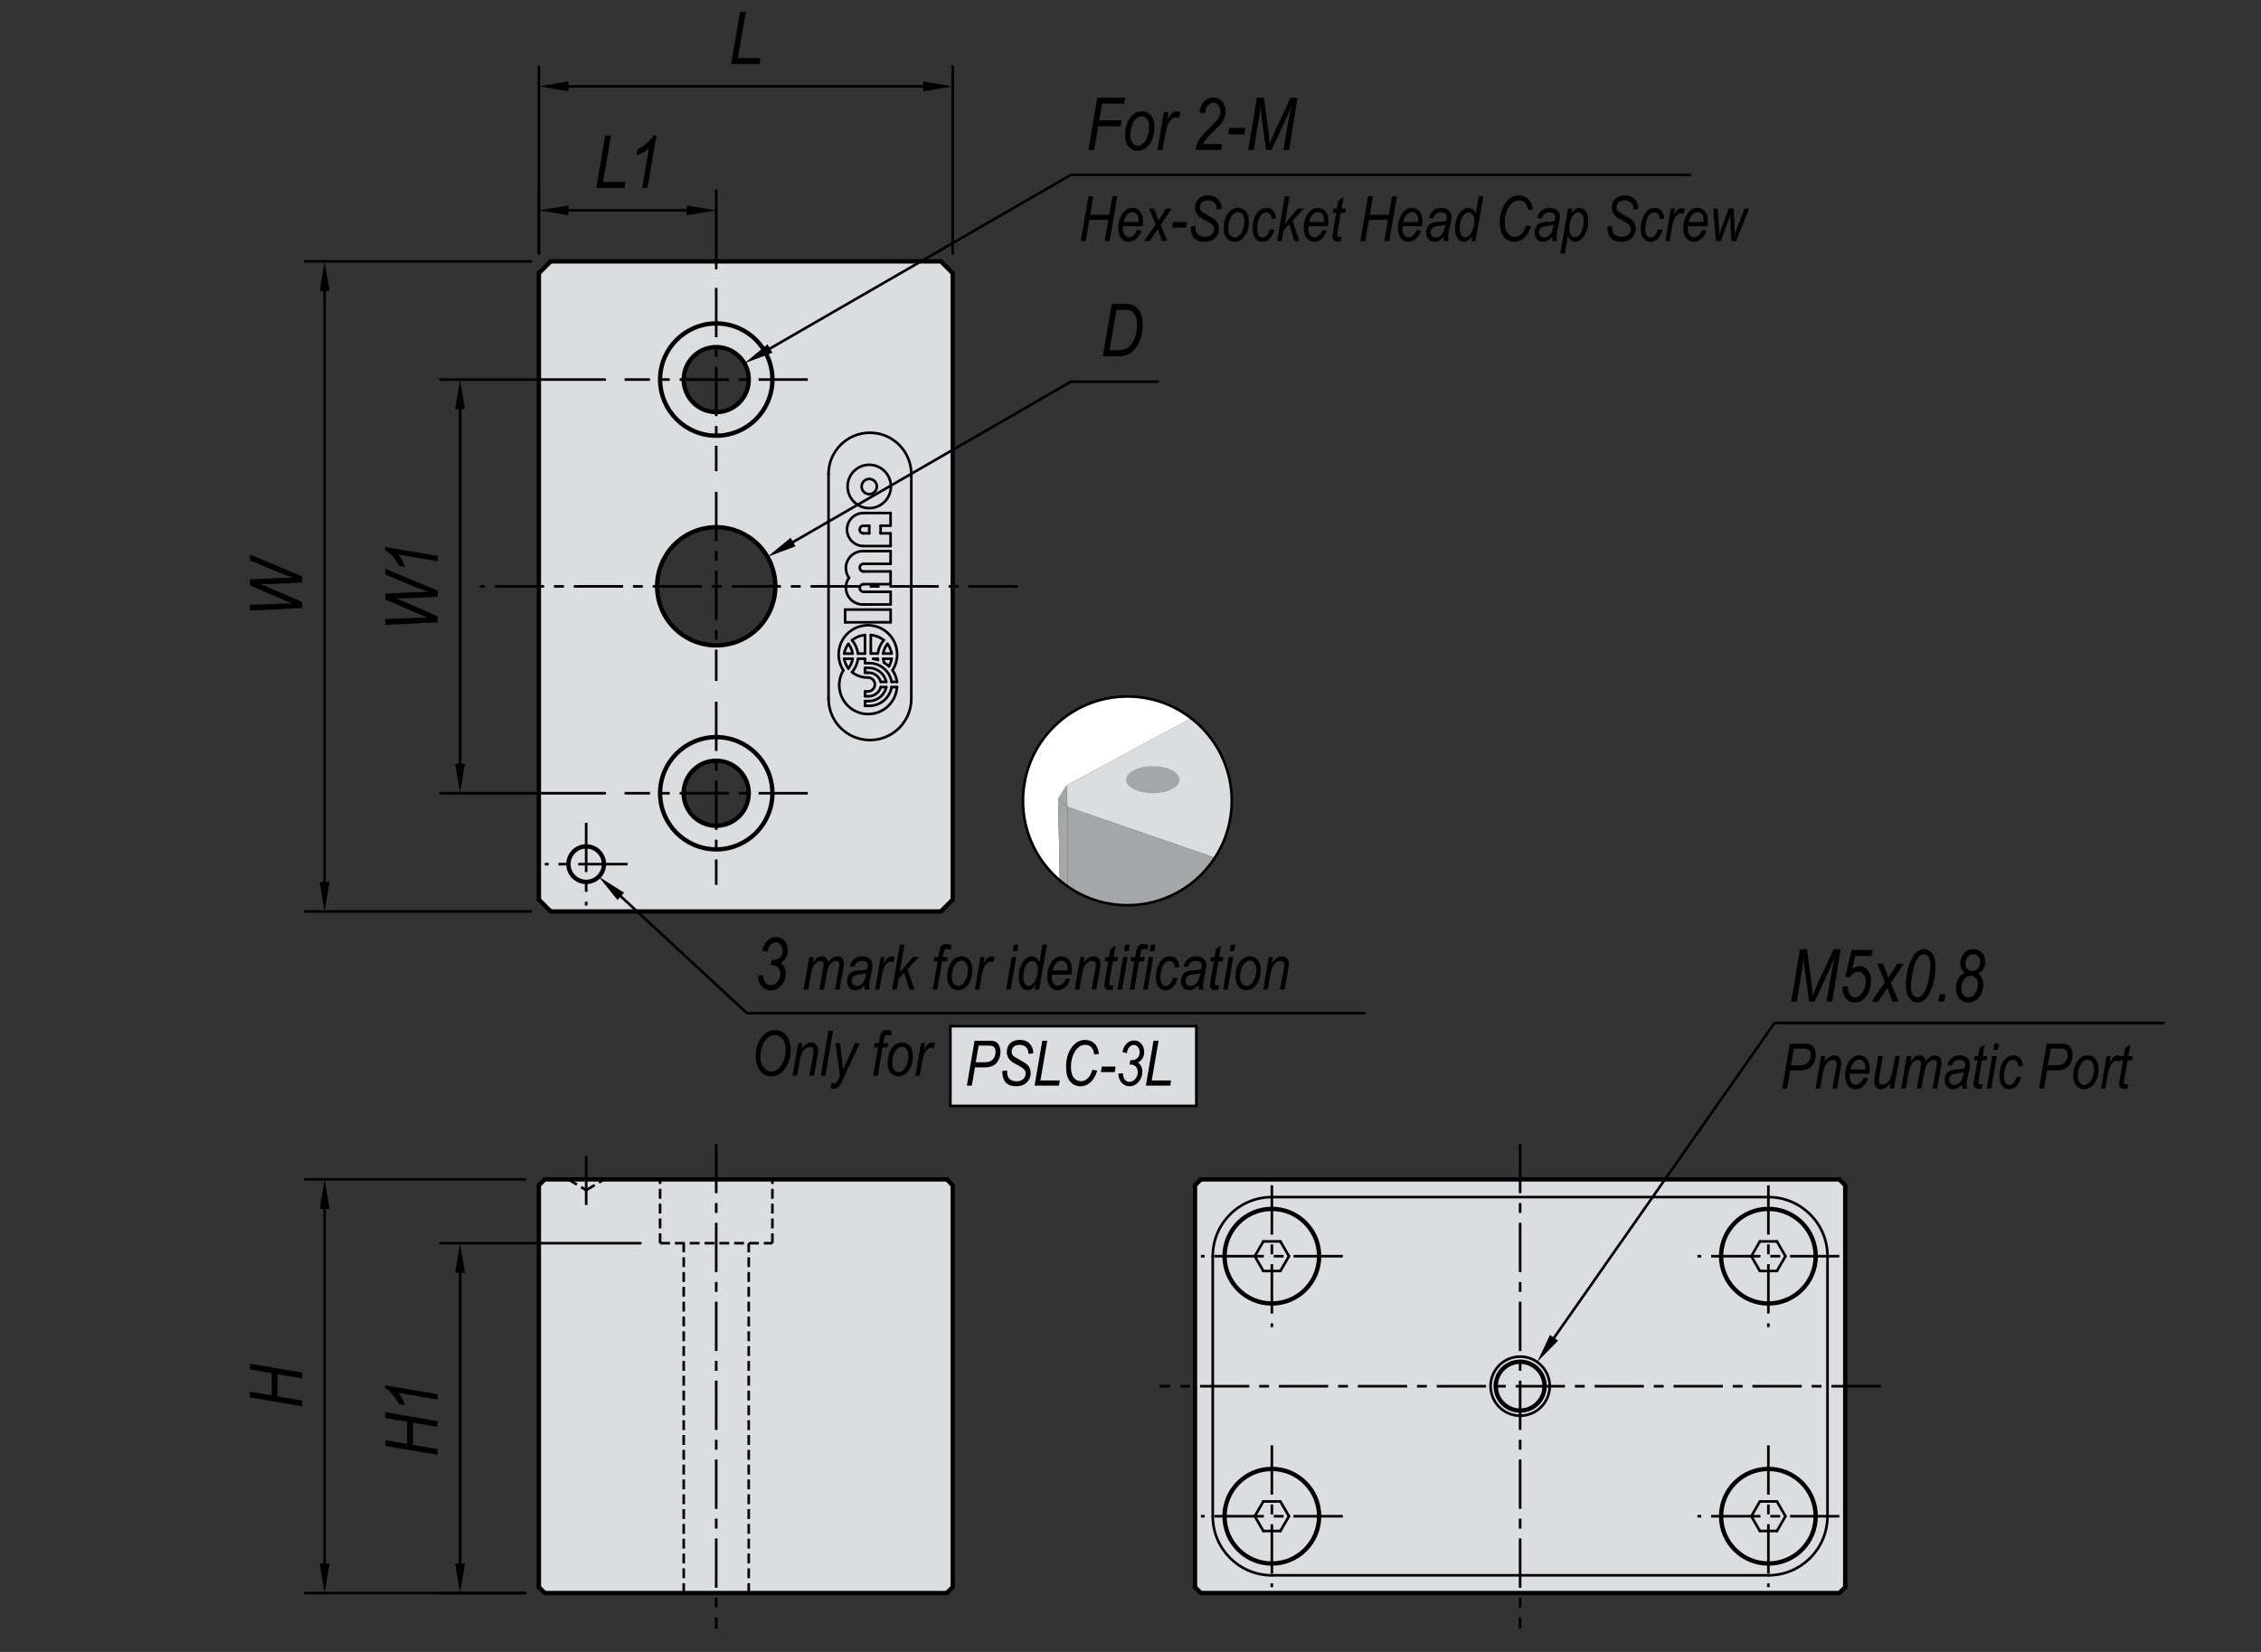 <?xml version="1.0" encoding="UTF-8"?><svg id="Layer_2" xmlns="http://www.w3.org/2000/svg" width="650" height="475" viewBox="0 0 650 475"><rect x="0" y="0" width="650" height="475" fill="#333333" stroke="none"/><defs><style>.cls-1{fill:#000;}.cls-1,.cls-2,.cls-3,.cls-4,.cls-5,.cls-6{stroke-width:0px;}.cls-7,.cls-8,.cls-2,.cls-9,.cls-10,.cls-11{fill:none;}.cls-7,.cls-8,.cls-9,.cls-10{stroke-width:.75px;}.cls-7,.cls-8,.cls-9,.cls-10,.cls-11{stroke:#000;}.cls-8,.cls-11{stroke-linecap:round;stroke-linejoin:round;}.cls-3{fill:#a5a6a7;}.cls-9{stroke-dasharray:0 0 0 0 14.17 2.84 2.84 2.84;}.cls-9,.cls-10{stroke-miterlimit:10;}.cls-4{fill-rule:evenodd;}.cls-4,.cls-6{fill:#dcddde;}.cls-5{fill:#fff;}.cls-10{stroke-dasharray:0 0 2.84 1.42;}.cls-11{stroke-width:1.25px;}</style></defs><g id="PSLC-L"><path class="cls-4" d="M273.88,78.55l-3.4-3.4h-112.15l-3.4,3.4v180.13l3.4,3.4h112.15l3.4-3.4V78.55ZM215.25,228.09s-.53-9.35-9.35-9.35-9.35,9.35-9.35,9.35c0,0,0,9.35,9.35,9.35s9.35-9.35,9.35-9.35M188.91,168.61s0-16.35,16.99-16.99c4.13.64,16.99,3.02,16.99,16.99,0,16.64-16.99,16.99-16.99,16.99-16.99,0-16.99-16.99-16.99-16.99M196.56,109.14c0-8.92,9.35-9.35,9.35-9.35,0,0,9.35.85,9.35,9.35s-9.35,9.35-9.35,9.35c0,0-9.35-.42-9.35-9.35"/><polygon class="cls-4" points="273.88 340.82 272.18 339.12 156.62 339.12 154.92 340.82 154.92 456.37 156.62 458.07 272.18 458.07 273.88 456.37 273.88 340.82"/><polygon class="cls-4" points="530.47 340.82 528.77 339.12 345.25 339.12 343.55 340.82 343.55 456.37 345.25 458.07 528.77 458.07 530.47 456.37 530.47 340.82"/><line class="cls-8" x1="154.92" y1="72.88" x2="154.92" y2="19.17"/><line class="cls-8" x1="273.88" y1="72.88" x2="273.88" y2="19.17"/><line class="cls-8" x1="163.42" y1="24.83" x2="265.38" y2="24.83"/><line class="cls-8" x1="152.66" y1="75.15" x2="87.66" y2="75.15"/><line class="cls-8" x1="152.66" y1="262.08" x2="87.66" y2="262.08"/><line class="cls-8" x1="93.32" y1="83.65" x2="93.32" y2="253.58"/><line class="cls-8" x1="173.9" y1="109.14" x2="126.6" y2="109.14"/><line class="cls-8" x1="173.9" y1="228.09" x2="126.6" y2="228.09"/><line class="cls-8" x1="132.27" y1="117.63" x2="132.27" y2="219.59"/><line class="cls-8" x1="150.96" y1="458.07" x2="87.66" y2="458.07"/><line class="cls-8" x1="150.96" y1="339.12" x2="87.66" y2="339.12"/><line class="cls-8" x1="93.32" y1="449.58" x2="93.32" y2="347.62"/><line class="cls-8" x1="184.1" y1="357.47" x2="126.6" y2="357.47"/><line class="cls-8" x1="150.96" y1="458.07" x2="126.6" y2="458.07"/><line class="cls-8" x1="132.27" y1="365.97" x2="132.27" y2="449.58"/><line class="cls-8" x1="154.92" y1="72.88" x2="154.92" y2="54.83"/><line class="cls-8" x1="205.9" y1="77.13" x2="205.9" y2="54.83"/><line class="cls-8" x1="163.42" y1="60.49" x2="197.41" y2="60.49"/><line class="cls-8" x1="510.15" y1="294.15" x2="513.47" y2="294.15"/><line class="cls-8" x1="446.76" y1="384.68" x2="510.15" y2="294.15"/><line class="cls-8" x1="513.47" y1="294.15" x2="622" y2="294.15"/><polyline class="cls-8" points="227.98 155.87 307.84 109.76 307.98 109.76 332.88 109.76"/><polyline class="cls-8" points="221.36 100.22 307.84 50.29 307.96 50.29 485.86 50.29"/><line class="cls-8" x1="214.73" y1="291.32" x2="226.06" y2="291.32"/><line class="cls-8" x1="178.47" y1="257.73" x2="214.73" y2="291.32"/><line class="cls-8" x1="226.06" y1="291.32" x2="392.32" y2="291.32"/><path class="cls-8" d="M256.33,187.92c-.17-1.02-.58-1.98-1.21-2.79"/><path class="cls-8" d="M255.11,185.13c-.63.82-1.04,1.78-1.21,2.79"/><line class="cls-8" x1="253.91" y1="187.92" x2="256.32" y2="187.92"/><line class="cls-8" x1="246.66" y1="187.93" x2="248.67" y2="187.93"/><line class="cls-8" x1="248.67" y1="187.93" x2="248.66" y2="182.59"/><path class="cls-8" d="M252.4,189.76c-.44-.15-.9-.26-1.36-.33"/><path class="cls-8" d="M252.36,189.43c.01.11.03.22.05.33"/><line class="cls-8" x1="252.36" y1="189.43" x2="251.04" y2="189.43"/><path class="cls-8" d="M242.69,189.43c.17,1.02.58,1.98,1.21,2.79"/><path class="cls-8" d="M243.9,192.23c.63-.82,1.04-1.78,1.21-2.79"/><line class="cls-8" x1="245.11" y1="189.43" x2="242.69" y2="189.43"/><path class="cls-8" d="M249.52,198.82c1.11,0,2-.9,2-2.01,0-1.11-.9-2-2.01-2"/><line class="cls-8" x1="248.68" y1="198.82" x2="249.52" y2="198.82"/><line class="cls-8" x1="248.68" y1="200.2" x2="248.67" y2="198.82"/><line class="cls-8" x1="249.52" y1="200.2" x2="248.68" y2="200.2"/><path class="cls-8" d="M249.52,200.2c1.69.09,3.22-1,3.69-2.63"/><line class="cls-8" x1="254.78" y1="197.57" x2="253.21" y2="197.57"/><path class="cls-8" d="M249.52,201.58c2.5.14,4.73-1.57,5.26-4.01"/><line class="cls-8" x1="248.68" y1="201.58" x2="249.52" y2="201.58"/><line class="cls-8" x1="248.68" y1="202.96" x2="248.68" y2="201.58"/><line class="cls-8" x1="249.52" y1="202.96" x2="248.68" y2="202.96"/><path class="cls-8" d="M249.52,202.96c3.31.18,6.23-2.13,6.81-5.39"/><line class="cls-8" x1="257.88" y1="197.56" x2="256.33" y2="197.57"/><path class="cls-8" d="M242.44,192.75c-2.35,3.94-1.06,9.05,2.88,11.4,3.94,2.36,9.05,1.07,11.4-2.88.67-1.13,1.07-2.4,1.16-3.72"/><path class="cls-8" d="M256.58,192.74c2.51-3.91,1.38-9.11-2.52-11.62-3.91-2.51-9.11-1.38-11.62,2.52-1.79,2.78-1.78,6.34,0,9.11"/><path class="cls-8" d="M257.88,196.06c-.16-1.19-.61-2.33-1.3-3.32"/><line class="cls-8" x1="256.33" y1="196.06" x2="257.88" y2="196.06"/><path class="cls-8" d="M256.33,196.06c-.59-3.26-3.51-5.57-6.82-5.38"/><line class="cls-8" x1="248.67" y1="190.68" x2="249.51" y2="190.68"/><line class="cls-8" x1="248.67" y1="189.43" x2="248.67" y2="190.68"/><line class="cls-8" x1="246.66" y1="189.43" x2="248.67" y2="189.43"/><path class="cls-8" d="M244.96,193.27c.92-1.1,1.51-2.43,1.71-3.84"/><path class="cls-8" d="M244.96,193.27c1.28,1.05,2.9,1.6,4.56,1.54"/><line class="cls-8" x1="242.69" y1="187.93" x2="245.11" y2="187.93"/><path class="cls-8" d="M245.11,187.93c-.17-1.02-.58-1.98-1.21-2.79"/><path class="cls-8" d="M243.9,185.14c-.63.82-1.04,1.78-1.21,2.79"/><path class="cls-8" d="M254.06,184.08c-.92,1.1-1.51,2.43-1.71,3.84"/><line class="cls-8" x1="250.35" y1="182.58" x2="250.35" y2="187.93"/><line class="cls-8" x1="250.35" y1="187.92" x2="252.35" y2="187.92"/><path class="cls-8" d="M255.56,191.59c.39-.67.65-1.4.77-2.16"/><line class="cls-8" x1="256.33" y1="189.42" x2="253.91" y2="189.43"/><path class="cls-8" d="M253.91,189.43c.06.39.15.77.29,1.15"/><path class="cls-8" d="M255.56,191.59c-.42-.38-.87-.73-1.36-1.02"/><path class="cls-8" d="M246.66,187.93c-.2-1.42-.79-2.74-1.71-3.84"/><path class="cls-8" d="M248.66,182.59c-1.36.11-2.66.64-3.71,1.5"/><path class="cls-8" d="M254.06,184.08c-1.06-.86-2.36-1.38-3.72-1.5"/><line class="cls-8" x1="248.26" y1="157.01" x2="256.03" y2="157.01"/><path class="cls-8" d="M248.25,147.51c-2.62,0-4.75,2.13-4.75,4.75,0,2.62,2.13,4.75,4.75,4.75"/><line class="cls-8" x1="256.02" y1="147.51" x2="248.25" y2="147.51"/><line class="cls-8" x1="256.02" y1="151.16" x2="256.02" y2="147.51"/><line class="cls-8" x1="253.16" y1="151.16" x2="256.02" y2="151.16"/><line class="cls-8" x1="253.16" y1="153.36" x2="253.16" y2="151.16"/><line class="cls-8" x1="256.02" y1="153.35" x2="253.16" y2="153.36"/><line class="cls-8" x1="248.26" y1="153.36" x2="249.89" y2="153.36"/><path class="cls-8" d="M248.25,151.17c-.6,0-1.1.49-1.1,1.1s.49,1.1,1.1,1.1"/><line class="cls-8" x1="249.89" y1="151.17" x2="248.25" y2="151.17"/><line class="cls-8" x1="249.89" y1="153.36" x2="249.89" y2="151.17"/><line class="cls-8" x1="256.03" y1="157.01" x2="256.02" y2="153.35"/><line class="cls-8" x1="248.67" y1="193.44" x2="249.51" y2="193.44"/><path class="cls-8" d="M253.2,196.06c-.47-1.63-2-2.72-3.69-2.63"/><line class="cls-8" x1="248.67" y1="192.06" x2="248.67" y2="193.44"/><line class="cls-8" x1="249.51" y1="192.06" x2="248.67" y2="192.06"/><path class="cls-8" d="M254.77,196.06c-.53-2.45-2.76-4.14-5.26-4.01"/><line class="cls-8" x1="253.2" y1="196.06" x2="254.77" y2="196.06"/><line class="cls-8" x1="248.27" y1="173.82" x2="256.04" y2="173.81"/><path class="cls-8" d="M248.26,158.48c-2.68-.12-4.96,1.96-5.08,4.64-.05,1.08.27,2.15.89,3.04"/><line class="cls-8" x1="256.03" y1="164.31" x2="248.26" y2="164.32"/><path class="cls-8" d="M244.08,166.15c-1.55,2.19-1.03,5.23,1.16,6.78.88.63,1.95.94,3.04.89"/><line class="cls-8" x1="256.03" y1="158.47" x2="248.26" y2="158.48"/><line class="cls-8" x1="256.03" y1="162.12" x2="256.03" y2="158.47"/><line class="cls-8" x1="248.26" y1="162.13" x2="256.03" y2="162.12"/><path class="cls-8" d="M248.26,162.13c-.6,0-1.1.49-1.1,1.1s.49,1.1,1.1,1.1"/><line class="cls-8" x1="256.03" y1="167.97" x2="256.03" y2="164.32"/><line class="cls-8" x1="248.27" y1="167.97" x2="256.03" y2="167.97"/><path class="cls-8" d="M248.27,167.97c-.6,0-1.1.49-1.1,1.1s.49,1.1,1.1,1.1"/><line class="cls-8" x1="256.04" y1="170.16" x2="248.27" y2="170.17"/><line class="cls-8" x1="256.04" y1="173.81" x2="256.04" y2="170.16"/><path class="cls-8" d="M252.08,139.9c0-1.21-.98-2.19-2.19-2.19s-2.19.98-2.19,2.19.98,2.19,2.19,2.19,2.19-.98,2.19-2.19Z"/><circle class="cls-8" cx="249.89" cy="139.9" r="6.23" transform="translate(-29.82 78.42) rotate(-16.85)"/><line class="cls-8" x1="256.04" y1="175.28" x2="242.96" y2="175.29"/><line class="cls-8" x1="256.04" y1="178.93" x2="256.04" y2="175.28"/><line class="cls-8" x1="242.96" y1="175.29" x2="242.96" y2="178.94"/><line class="cls-8" x1="242.96" y1="178.94" x2="256.04" y2="178.93"/><line class="cls-8" x1="238.19" y1="200.9" x2="238.19" y2="136.33"/><path class="cls-8" d="M261.98,136.33c0-6.57-5.33-11.9-11.9-11.9s-11.9,5.33-11.9,11.9"/><path class="cls-8" d="M238.19,200.9c0,6.57,5.33,11.9,11.9,11.9s11.9-5.33,11.9-11.9"/><line class="cls-8" x1="261.98" y1="136.33" x2="261.98" y2="200.9"/><line class="cls-8" x1="510.84" y1="356.96" x2="505.93" y2="356.96"/><line class="cls-8" x1="505.93" y1="356.96" x2="503.48" y2="361.21"/><line class="cls-8" x1="510.84" y1="365.46" x2="513.29" y2="361.21"/><line class="cls-8" x1="503.48" y1="361.21" x2="505.93" y2="365.46"/><line class="cls-8" x1="505.93" y1="365.46" x2="510.84" y2="365.46"/><line class="cls-8" x1="513.29" y1="361.21" x2="510.84" y2="356.96"/><line class="cls-8" x1="368.09" y1="431.73" x2="363.19" y2="431.73"/><line class="cls-8" x1="363.19" y1="431.73" x2="360.73" y2="435.98"/><line class="cls-8" x1="368.09" y1="440.23" x2="370.55" y2="435.98"/><line class="cls-8" x1="363.19" y1="440.23" x2="368.09" y2="440.23"/><line class="cls-8" x1="360.73" y1="435.98" x2="363.19" y2="440.23"/><line class="cls-8" x1="370.55" y1="435.98" x2="368.09" y2="431.73"/><line class="cls-8" x1="368.09" y1="356.96" x2="363.19" y2="356.96"/><line class="cls-8" x1="363.19" y1="356.96" x2="360.73" y2="361.21"/><line class="cls-8" x1="368.09" y1="365.46" x2="370.55" y2="361.21"/><line class="cls-8" x1="360.73" y1="361.21" x2="363.19" y2="365.46"/><line class="cls-8" x1="363.19" y1="365.46" x2="368.09" y2="365.46"/><line class="cls-8" x1="370.55" y1="361.21" x2="368.09" y2="356.96"/><line class="cls-8" x1="510.84" y1="431.73" x2="505.93" y2="431.73"/><line class="cls-8" x1="505.93" y1="431.73" x2="503.48" y2="435.98"/><line class="cls-8" x1="510.84" y1="440.23" x2="513.29" y2="435.98"/><line class="cls-8" x1="505.93" y1="440.23" x2="510.84" y2="440.23"/><line class="cls-8" x1="503.48" y1="435.98" x2="505.93" y2="440.23"/><line class="cls-8" x1="513.29" y1="435.98" x2="510.84" y2="431.73"/><path class="cls-8" d="M508.38,452.97c9.38,0,16.99-7.61,16.99-16.99"/><line class="cls-8" x1="365.64" y1="452.97" x2="508.38" y2="452.97"/><path class="cls-8" d="M348.65,435.98c0,9.38,7.61,16.99,16.99,16.99"/><line class="cls-8" x1="348.65" y1="361.21" x2="348.65" y2="435.98"/><path class="cls-8" d="M365.64,344.22c-9.38,0-16.99,7.61-16.99,16.99"/><line class="cls-8" x1="508.38" y1="344.22" x2="365.64" y2="344.22"/><path class="cls-8" d="M525.38,361.21c0-9.38-7.61-16.99-16.99-16.99"/><line class="cls-8" x1="525.38" y1="435.98" x2="525.38" y2="361.21"/><circle class="cls-8" cx="437.01" cy="398.6" r="8.5" transform="translate(-58.21 75.15) rotate(-9.22)"/><line class="cls-10" x1="189.76" y1="357.47" x2="222.05" y2="357.47"/><line class="cls-10" x1="189.76" y1="357.47" x2="189.76" y2="339.12"/><line class="cls-10" x1="222.05" y1="357.47" x2="222.05" y2="339.12"/><line class="cls-10" x1="196.56" y1="458.07" x2="196.56" y2="357.47"/><line class="cls-10" x1="215.25" y1="458.07" x2="215.25" y2="357.47"/><line class="cls-10" x1="163.42" y1="339.15" x2="168.52" y2="342.22"/><line class="cls-10" x1="168.52" y1="342.22" x2="173.62" y2="339.15"/><line class="cls-10" x1="163.42" y1="339.15" x2="173.62" y2="339.15"/><line class="cls-10" x1="163.42" y1="339.15" x2="163.42" y2="339.12"/><line class="cls-10" x1="173.62" y1="339.15" x2="173.62" y2="339.12"/><line class="cls-9" x1="205.9" y1="82.8" x2="205.9" y2="135.48"/><line class="cls-9" x1="232.24" y1="109.14" x2="179.56" y2="109.14"/><line class="cls-9" x1="292.57" y1="168.61" x2="137.93" y2="168.61"/><line class="cls-9" x1="232.24" y1="228.09" x2="179.56" y2="228.09"/><line class="cls-9" x1="205.9" y1="328.92" x2="205.9" y2="468.27"/><line class="cls-9" x1="437.01" y1="328.92" x2="437.01" y2="468.27"/><line class="cls-9" x1="540.67" y1="398.6" x2="333.35" y2="398.6"/><line class="cls-9" x1="205.9" y1="141.42" x2="205.9" y2="195.8"/><line class="cls-9" x1="205.9" y1="201.75" x2="205.9" y2="254.43"/><line class="cls-9" x1="365.64" y1="340.82" x2="365.64" y2="381.6"/><line class="cls-9" x1="528.78" y1="361.21" x2="487.99" y2="361.21"/><line class="cls-9" x1="528.78" y1="435.98" x2="487.99" y2="435.98"/><line class="cls-9" x1="508.38" y1="340.82" x2="508.38" y2="381.6"/><line class="cls-9" x1="386.03" y1="361.21" x2="345.25" y2="361.21"/><line class="cls-9" x1="508.38" y1="415.59" x2="508.38" y2="456.37"/><line class="cls-9" x1="386.03" y1="435.98" x2="345.25" y2="435.98"/><line class="cls-9" x1="365.64" y1="415.59" x2="365.64" y2="456.37"/><line class="cls-9" x1="180.41" y1="248.48" x2="156.62" y2="248.48"/><line class="cls-9" x1="168.52" y1="236.59" x2="168.52" y2="260.38"/><line class="cls-9" x1="168.52" y1="332.32" x2="168.52" y2="349.01"/><path class="cls-11" d="M222.05,228.09c0-8.92-7.23-16.14-16.14-16.14s-16.14,7.23-16.14,16.14,7.23,16.14,16.14,16.14,16.14-7.23,16.14-16.14Z"/><line class="cls-11" x1="270.48" y1="262.08" x2="158.32" y2="262.08"/><line class="cls-11" x1="270.48" y1="75.15" x2="273.88" y2="78.55"/><line class="cls-11" x1="158.32" y1="262.08" x2="154.92" y2="258.68"/><line class="cls-11" x1="158.32" y1="75.15" x2="270.48" y2="75.15"/><line class="cls-11" x1="273.88" y1="258.68" x2="270.48" y2="262.08"/><line class="cls-11" x1="273.88" y1="78.55" x2="273.88" y2="258.68"/><circle class="cls-11" cx="205.9" cy="168.61" r="16.99" transform="translate(-40.03 66.9) rotate(-16.85)"/><line class="cls-11" x1="154.92" y1="258.68" x2="154.92" y2="78.55"/><line class="cls-11" x1="154.92" y1="78.55" x2="158.32" y2="75.15"/><path class="cls-11" d="M222.05,109.14c0-8.92-7.23-16.14-16.14-16.14s-16.14,7.23-16.14,16.14,7.23,16.14,16.14,16.14,16.14-7.23,16.14-16.14Z"/><circle class="cls-11" cx="205.9" cy="228.09" r="9.35" transform="translate(-100.98 212.4) rotate(-45)"/><circle class="cls-11" cx="205.9" cy="109.14" r="9.35" transform="translate(4.82 226.91) rotate(-58.28)"/><path class="cls-11" d="M521.98,361.21c0-7.51-6.09-13.6-13.6-13.6s-13.59,6.09-13.59,13.6,6.09,13.6,13.59,13.6,13.6-6.09,13.6-13.6Z"/><path class="cls-11" d="M379.23,435.98c0-7.51-6.09-13.6-13.6-13.6s-13.59,6.09-13.59,13.6,6.09,13.6,13.59,13.6,13.6-6.09,13.6-13.6Z"/><path class="cls-11" d="M379.23,361.21c0-7.51-6.09-13.6-13.6-13.6s-13.59,6.09-13.59,13.6,6.09,13.6,13.59,13.6,13.6-6.09,13.6-13.6Z"/><path class="cls-11" d="M521.98,435.98c0-7.51-6.09-13.6-13.6-13.6s-13.59,6.09-13.59,13.6,6.09,13.6,13.59,13.6,13.6-6.09,13.6-13.6Z"/><line class="cls-11" x1="530.47" y1="456.37" x2="528.77" y2="458.07"/><line class="cls-11" x1="345.25" y1="458.07" x2="343.55" y2="456.37"/><line class="cls-11" x1="528.78" y1="458.07" x2="345.25" y2="458.07"/><line class="cls-11" x1="530.47" y1="340.82" x2="530.47" y2="456.37"/><line class="cls-11" x1="343.55" y1="456.37" x2="343.55" y2="340.82"/><line class="cls-11" x1="528.78" y1="339.12" x2="530.48" y2="340.82"/><line class="cls-11" x1="345.25" y1="339.12" x2="528.78" y2="339.12"/><line class="cls-11" x1="343.55" y1="340.82" x2="345.25" y2="339.12"/><line class="cls-11" x1="272.18" y1="458.07" x2="156.62" y2="458.07"/><line class="cls-11" x1="272.18" y1="458.07" x2="273.88" y2="456.37"/><line class="cls-11" x1="154.92" y1="456.37" x2="156.62" y2="458.07"/><line class="cls-11" x1="273.88" y1="340.82" x2="273.88" y2="456.37"/><line class="cls-11" x1="154.92" y1="456.37" x2="154.92" y2="340.82"/><line class="cls-11" x1="154.92" y1="340.82" x2="156.62" y2="339.12"/><line class="cls-11" x1="156.62" y1="339.12" x2="272.18" y2="339.12"/><line class="cls-11" x1="272.18" y1="339.12" x2="273.88" y2="340.82"/><circle class="cls-11" cx="437.01" cy="398.6" r="7.02" transform="translate(-58.21 75.15) rotate(-9.22)"/><path class="cls-11" d="M173.62,248.48c0-2.82-2.28-5.1-5.1-5.1s-5.1,2.28-5.1,5.1,2.28,5.1,5.1,5.1,5.1-2.28,5.1-5.1Z"/><polygon class="cls-1" points="163.42 23.42 163.42 26.25 154.92 24.83 163.42 23.42"/><polygon class="cls-1" points="265.38 23.42 265.38 26.25 273.88 24.83 265.38 23.42"/><polygon class="cls-1" points="91.91 83.65 94.74 83.65 93.32 75.15 91.91 83.65"/><polygon class="cls-1" points="91.91 253.58 94.74 253.58 93.32 262.08 91.91 253.58"/><polygon class="cls-1" points="130.85 117.63 133.68 117.63 132.26 109.14 130.85 117.63"/><polygon class="cls-1" points="130.85 219.59 133.68 219.59 132.26 228.09 130.85 219.59"/><polygon class="cls-1" points="91.91 449.58 94.74 449.58 93.32 458.07 91.91 449.58"/><polygon class="cls-1" points="91.91 347.62 94.74 347.62 93.32 339.12 91.91 347.62"/><polygon class="cls-1" points="130.85 365.97 133.68 365.97 132.26 357.47 130.85 365.97"/><polygon class="cls-1" points="130.85 449.58 133.68 449.58 132.26 458.07 130.85 449.58"/><polygon class="cls-1" points="163.42 59.08 163.42 61.91 154.92 60.49 163.42 59.08"/><polygon class="cls-1" points="197.41 59.08 197.41 61.91 205.9 60.49 197.41 59.08"/><polygon class="cls-1" points="447.92 385.49 441.89 391.64 445.6 383.86 447.92 385.49"/><polygon class="cls-1" points="228.69 157.09 220.62 160.12 227.27 154.64 228.69 157.09"/><polygon class="cls-1" points="222.06 101.44 214 104.46 220.65 98.99 222.06 101.44"/><polygon class="cls-1" points="177.53 258.79 172.12 252.09 179.41 256.68 177.53 258.79"/><rect class="cls-6" x="273.22" y="295.07" width="70.71" height="22.93"/><rect class="cls-7" x="273.22" y="295.07" width="70.71" height="22.93"/><path class="cls-5" d="M306.6,225.86l-2.4,3.87.46,23.4c-6.47-5.5-10.57-13.7-10.57-22.86,0-16.57,13.43-30,30.01-30,6.91,0,13.27,2.33,18.34,6.26l-35.84,19.33Z"/><path class="cls-3" d="M349.26,246.62c-5.34,8.23-14.61,13.67-25.16,13.67-.51,0-1.03-.01-1.53-.04-.03,0-.06,0-.09-.01-.44-.01-.88-.05-1.31-.09-.17-.01-.34-.03-.5-.06-.34-.03-.68-.07-1.01-.12-.13-.02-.25-.04-.37-.06-.33-.05-.66-.1-.98-.18-.21-.03-.42-.07-.62-.12-.23-.04-.45-.09-.67-.16-.26-.05-.52-.11-.77-.18-.14-.04-.28-.07-.42-.12-.33-.09-.65-.18-.97-.29-.07-.02-.14-.05-.21-.07-.37-.12-.73-.25-1.09-.39-.41-.15-.82-.32-1.22-.49-.8-.34-1.58-.71-2.35-1.12-.23-.12-.47-.25-.7-.4-.21-.1-.42-.23-.63-.36-.35-.2-.69-.42-1.02-.64-.25-.16-.51-.34-.76-.52v-22.86l42.38,14.62Z"/><path class="cls-6" d="M354.11,230.27c0,6.03-1.78,11.64-4.85,16.34l-42.38-14.62-.28-6.14,35.84-19.33h.01c.22.17.44.35.66.52.43.36.85.72,1.27,1.11.29.27.57.53.85.82.92.91,1.78,1.89,2.58,2.92.17.2.33.42.49.64,0,0,.01.01.01.02.24.31.46.62.67.95.27.4.53.81.78,1.21.18.3.35.59.52.9.09.15.18.32.27.48.15.29.3.58.45.88.09.17.17.35.25.52.17.36.34.73.5,1.11.17.39.32.77.47,1.17.19.52.38,1.06.55,1.6.14.46.27.93.39,1.4.12.45.22.9.32,1.35,0,.03.01.07.02.11.09.45.18.91.24,1.38.02.07.03.15.04.23.06.36.1.71.14,1.07.03.2.05.41.06.61.01.02.01.04.01.07.04.38.06.75.08,1.14.03.51.04,1.02.04,1.54Z"/><polygon class="cls-3" points="306.88 232 304.2 229.73 306.6 225.86 306.88 232"/><path class="cls-3" d="M306.88,232v22.86c-.11-.07-.21-.14-.32-.22-.22-.16-.45-.33-.67-.5-.19-.13-.37-.29-.55-.43-.19-.15-.38-.31-.56-.46-.04-.03-.08-.07-.12-.1h0s-.46-23.41-.46-23.41l2.68,2.26Z"/><line class="cls-2" x1="349.33" y1="246.9" x2="349.26" y2="246.88"/><ellipse class="cls-3" cx="331.42" cy="224.19" rx="7.69" ry="3.89"/><circle class="cls-8" cx="324.1" cy="230.28" r="30.01"/><path class="cls-1" d="M210.19,18.4l2.57-15.03h1.66l-2.29,13.33h6.5l-.29,1.7h-8.16Z"/><path class="cls-1" d="M86.88,174.83l-15.03.76v-1.67l7.43-.29c1.63-.07,2.91-.1,3.85-.1h.98s-3.61-1.47-3.61-1.47l-8.65-3.75v-1.71l8.79-.41c1.07-.05,2.28-.08,3.63-.09-.34-.1-.84-.27-1.51-.51-1.13-.42-1.95-.73-2.44-.93l-8.47-3.52v-1.67l15.03,6.26v1.77l-9.1.42c-.79.03-1.75.06-2.87.09.98.35,1.72.64,2.21.85l9.76,4.26v1.7Z"/><path class="cls-1" d="M125.83,178.92l-15.03.76v-1.67l7.43-.29c1.63-.07,2.91-.1,3.85-.1h.98s-3.61-1.47-3.61-1.47l-8.65-3.75v-1.71l8.79-.41c1.07-.05,2.28-.08,3.63-.09-.34-.1-.84-.27-1.51-.51-1.13-.42-1.95-.73-2.44-.93l-8.47-3.52v-1.67l15.03,6.26v1.77l-9.1.42c-.79.03-1.75.06-2.87.09.98.35,1.72.64,2.21.85l9.76,4.26v1.7Z"/><path class="cls-1" d="M125.83,161.37l-11.35-1.93c.81.84,1.45,2.04,1.94,3.59l-1.68-.3c-.48-.98-1.16-1.96-2.04-2.94-.66-.75-1.32-1.28-1.96-1.6v-.89l15.09,2.55v1.52Z"/><path class="cls-1" d="M86.88,404.38l-15.03-2.57v-1.65l6.24,1.07v-6.39l-6.24-1.07v-1.65l15.03,2.57v1.65l-7.09-1.21v6.38l7.09,1.21v1.65Z"/><path class="cls-1" d="M125.83,418.34l-15.03-2.57v-1.65l6.24,1.07v-6.39l-6.24-1.07v-1.65l15.03,2.57v1.65l-7.09-1.21v6.38l7.09,1.21v1.65Z"/><path class="cls-1" d="M125.83,402.42l-11.35-1.93c.81.84,1.45,2.04,1.94,3.59l-1.68-.3c-.48-.98-1.16-1.96-2.04-2.94-.66-.75-1.32-1.28-1.96-1.6v-.89l15.09,2.55v1.52Z"/><path class="cls-1" d="M171.41,54.05l2.57-15.03h1.66l-2.29,13.33h6.5l-.29,1.7h-8.16Z"/><path class="cls-1" d="M184.63,54.05l1.93-11.35c-.84.81-2.04,1.45-3.59,1.94l.3-1.68c.98-.48,1.96-1.16,2.94-2.04.75-.66,1.28-1.32,1.6-1.96h.89l-2.55,15.09h-1.52Z"/><path class="cls-1" d="M512.34,313l2.21-12.88h4.41c.76,0,1.33.1,1.7.31s.69.57.95,1.08c.26.51.39,1.1.39,1.78,0,.87-.21,1.7-.63,2.47s-.96,1.31-1.64,1.59c-.68.29-1.49.43-2.44.43h-2.63l-.89,5.23h-1.42ZM514.9,306.31h2.32c.84,0,1.47-.1,1.89-.31s.77-.56,1.05-1.05.42-1.03.42-1.62c0-.45-.07-.81-.22-1.08-.15-.27-.34-.46-.6-.57s-.7-.17-1.36-.17h-2.7l-.82,4.8Z"/><path class="cls-1" d="M521.95,313l1.6-9.33h1.2l-.28,1.63c.56-.69,1.06-1.17,1.52-1.44s.9-.4,1.32-.4c.6,0,1.08.2,1.45.6.37.4.56.97.56,1.7,0,.33-.07.86-.2,1.6l-1.02,5.64h-1.31l1.08-5.92c.1-.58.16-1.01.16-1.28,0-.32-.09-.58-.28-.76-.19-.18-.44-.28-.76-.28-.66,0-1.26.29-1.79.87s-.92,1.59-1.17,3.02l-.75,4.34h-1.31Z"/><path class="cls-1" d="M535.79,309.83l1.27.16c-.21.91-.7,1.7-1.47,2.37-.64.57-1.35.85-2.14.85-.56,0-1.06-.15-1.52-.45-.46-.3-.82-.75-1.09-1.35-.27-.6-.41-1.32-.41-2.15,0-1.1.21-2.12.62-3.07.41-.95.92-1.64,1.52-2.08.6-.44,1.25-.65,1.94-.65.88,0,1.61.34,2.17,1.01s.84,1.63.84,2.86c0,.46-.03.93-.1,1.41h-5.65c-.02.19-.03.35-.03.5,0,.88.17,1.54.5,1.99.34.45.74.68,1.21.68.45,0,.89-.18,1.32-.53.43-.36.77-.87,1.01-1.54ZM531.98,307.52h4.31v-.33c0-.83-.16-1.46-.49-1.88s-.75-.63-1.26-.63c-.55,0-1.06.24-1.52.71-.46.47-.81,1.18-1.03,2.12Z"/><path class="cls-1" d="M543.59,311.3c-.92,1.27-1.86,1.91-2.82,1.91-.56,0-1.02-.2-1.4-.6-.38-.4-.57-.91-.57-1.54,0-.4.08-1.07.25-2.02l.92-5.39h1.31l-1.02,5.97c-.09.5-.13.88-.13,1.15,0,.37.09.64.27.83.18.19.44.28.76.28.46,0,.92-.19,1.38-.56.46-.37.8-.84,1.01-1.4.21-.56.41-1.31.57-2.25l.74-4.03h1.31l-1.7,9.33h-1.21l.31-1.7Z"/><path class="cls-1" d="M546.57,313l1.6-9.33h1.31l-.26,1.54c.51-.69.96-1.16,1.34-1.39.38-.24.79-.36,1.23-.36.47,0,.87.15,1.2.45.33.3.54.73.65,1.3.39-.59.8-1.02,1.23-1.31.43-.29.89-.44,1.36-.44.6,0,1.07.18,1.41.54.34.36.51.88.51,1.56,0,.3-.06.78-.18,1.44l-1.07,6h-1.31l1.1-6.17c.09-.5.14-.87.14-1.09,0-.32-.08-.56-.25-.72-.16-.17-.38-.25-.66-.25-.36,0-.75.13-1.14.4-.4.27-.72.63-.96,1.1-.24.46-.45,1.2-.63,2.21l-.81,4.53h-1.31l1.12-6.3c.08-.43.12-.74.12-.92,0-.31-.08-.56-.24-.74-.16-.18-.37-.27-.61-.27-.59,0-1.14.29-1.66.88-.52.59-.9,1.57-1.14,2.94l-.76,4.41h-1.31Z"/><path class="cls-1" d="M564.04,311.84c-.48.5-.93.86-1.35,1.06-.42.21-.85.31-1.28.31-.68,0-1.24-.24-1.69-.73s-.67-1.15-.67-1.99c0-.6.13-1.12.39-1.56.26-.45.63-.79,1.11-1.02.48-.24,1.16-.38,2.04-.42.75-.04,1.26-.08,1.54-.13s.52-.12.71-.21c.12-.45.19-.81.19-1.09,0-.39-.15-.7-.44-.94-.29-.24-.72-.35-1.28-.35-1.13,0-1.86.56-2.19,1.69l-1.32-.13c.57-1.91,1.77-2.87,3.59-2.87.9,0,1.61.24,2.14.71.53.47.79,1.07.79,1.78,0,.49-.07,1.07-.21,1.72l-.5,2.31c-.16.74-.24,1.33-.24,1.79,0,.31.05.73.15,1.24h-1.34c-.06-.29-.11-.68-.13-1.16ZM564.61,308.27c-.33.15-.88.27-1.67.35-.8.08-1.35.19-1.65.32-.3.13-.53.33-.7.59-.17.26-.25.57-.25.91,0,.47.13.85.4,1.12.27.28.62.41,1.06.41.42,0,.83-.13,1.21-.39.39-.26.71-.63.95-1.12.25-.49.45-1.22.63-2.21Z"/><path class="cls-1" d="M570,311.71l-.22,1.3c-.3.1-.6.15-.88.15-.47,0-.85-.13-1.12-.39s-.41-.6-.41-1.04c0-.21.06-.68.19-1.43l.93-5.41h-1.03l.21-1.23h1.03l.38-2.24,1.5-1.1-.57,3.34h1.27l-.21,1.23h-1.27l-.88,5.15c-.11.67-.17,1.06-.17,1.18,0,.21.04.36.14.45.09.09.23.14.41.14.27,0,.51-.04.72-.11Z"/><path class="cls-1" d="M571.14,313l1.6-9.33h1.31l-1.6,9.33h-1.31ZM573.04,301.92l.31-1.8h1.31l-.31,1.8h-1.31Z"/><path class="cls-1" d="M579.76,309.6l1.3.17c-.33,1.17-.8,2.03-1.41,2.6s-1.29.85-2.04.85c-.81,0-1.48-.32-2.01-.96s-.79-1.56-.79-2.78.19-2.27.58-3.24.88-1.68,1.48-2.12,1.26-.66,1.98-.66c.79,0,1.43.28,1.92.83s.74,1.31.74,2.27l-1.28.11c0-.61-.14-1.08-.43-1.4-.29-.32-.64-.49-1.05-.49-.46,0-.88.15-1.26.46-.37.31-.7.88-.97,1.71-.27.83-.41,1.75-.41,2.75,0,.75.15,1.32.45,1.71.3.39.65.58,1.06.58s.83-.2,1.22-.59c.39-.39.69-.99.91-1.79Z"/><path class="cls-1" d="M586.18,313l2.21-12.88h4.41c.76,0,1.33.1,1.7.31s.69.57.95,1.08c.26.51.39,1.1.39,1.78,0,.87-.21,1.7-.63,2.47s-.96,1.31-1.64,1.59c-.68.29-1.49.43-2.44.43h-2.63l-.89,5.23h-1.42ZM588.74,306.31h2.32c.84,0,1.47-.1,1.89-.31s.77-.56,1.05-1.05.42-1.03.42-1.62c0-.45-.07-.81-.22-1.08-.15-.27-.34-.46-.6-.57s-.7-.17-1.36-.17h-2.7l-.82,4.8Z"/><path class="cls-1" d="M596.03,309.46c0-1.68.38-3.1,1.13-4.26s1.77-1.74,3.04-1.74c.89,0,1.63.34,2.21,1.02.58.68.87,1.65.87,2.91,0,1.15-.2,2.19-.59,3.09-.4.91-.91,1.59-1.54,2.04-.63.46-1.29.68-1.98.68-.91,0-1.66-.33-2.25-1.01s-.89-1.59-.89-2.75ZM597.34,309.3c0,.88.18,1.55.53,2s.79.68,1.32.68c.42,0,.83-.17,1.25-.51.42-.34.78-.89,1.09-1.67s.47-1.58.47-2.4c0-.89-.18-1.57-.53-2.03-.35-.46-.79-.69-1.3-.69-.45,0-.89.17-1.31.5s-.78.89-1.07,1.66c-.29.77-.43,1.59-.43,2.46Z"/><path class="cls-1" d="M604.02,313l1.6-9.33h1.16l-.33,1.91c.76-1.41,1.53-2.12,2.3-2.12.26,0,.58.11.96.34l-.54,1.48c-.23-.2-.47-.3-.72-.3-.48,0-.96.32-1.43.94-.48.63-.85,1.74-1.12,3.34l-.65,3.74h-1.24Z"/><path class="cls-1" d="M611.84,311.71l-.22,1.3c-.3.1-.6.15-.88.15-.47,0-.85-.13-1.12-.39s-.41-.6-.41-1.04c0-.21.06-.68.19-1.43l.93-5.41h-1.03l.21-1.23h1.03l.38-2.24,1.5-1.1-.57,3.34h1.27l-.21,1.23h-1.27l-.88,5.15c-.11.67-.17,1.06-.17,1.18,0,.21.04.36.14.45.09.09.23.14.41.14.27,0,.51-.04.72-.11Z"/><path class="cls-1" d="M514.96,288l2.5-15.03h2.02l1.31,9.74c.17,1.29.28,2.52.33,3.68.35-1.02.91-2.39,1.7-4.11l4.3-9.31h2.04l-2.44,15.03h-1.62l1.22-7.31c.29-1.7.7-3.59,1.23-5.68-.35.98-.79,2.03-1.32,3.16l-4.56,9.83h-1.59l-1.3-9.64c-.11-.85-.2-1.88-.26-3.09-.12,1.28-.25,2.32-.39,3.14l-1.59,9.59h-1.6Z"/><path class="cls-1" d="M529.68,283.71l1.55-.18-.02.48c0,.5.1.97.31,1.43s.47.79.78,1.01c.31.22.64.33.99.33.43,0,.88-.18,1.35-.54.47-.36.87-.92,1.21-1.68.33-.76.5-1.54.5-2.36,0-.87-.21-1.55-.62-2.04-.42-.49-.94-.74-1.58-.74-.89,0-1.67.52-2.36,1.56l-1.32-.11,1.85-7.69h6.02l-.29,1.7h-4.68l-.93,3.82c.69-.62,1.42-.92,2.2-.92.91,0,1.67.37,2.3,1.11.62.74.93,1.79.93,3.14,0,1.87-.5,3.42-1.5,4.65-.85,1.05-1.92,1.58-3.19,1.58-.65,0-1.23-.17-1.75-.5-.52-.33-.94-.84-1.27-1.52-.33-.68-.49-1.42-.49-2.22v-.32Z"/><path class="cls-1" d="M538.02,288l3.89-5.53-2.23-5.36h1.68l.75,1.94c.29.73.54,1.43.76,2.08l2.57-4.02h1.87l-3.75,5.53,2.24,5.36h-1.68l-.88-2.21c-.2-.5-.42-1.08-.66-1.75l-2.65,3.97h-1.91Z"/><path class="cls-1" d="M547.89,283.07c0-1.89.3-3.72.91-5.49.61-1.77,1.34-3.03,2.21-3.8.65-.58,1.35-.87,2.09-.87.92,0,1.71.42,2.35,1.26.64.84.96,2.07.96,3.71s-.21,3.21-.62,4.79c-.52,2-1.25,3.5-2.19,4.49-.7.74-1.51,1.11-2.42,1.11s-1.68-.44-2.32-1.31c-.65-.87-.97-2.17-.97-3.88ZM549.36,283.53c0,1.12.18,1.94.54,2.46.36.52.81.78,1.36.78s1.08-.29,1.53-.87c.75-.96,1.3-2.34,1.65-4.14.35-1.8.52-3.24.52-4.32s-.17-1.86-.52-2.33c-.34-.47-.79-.71-1.35-.71-.6,0-1.14.29-1.6.86-.66.82-1.18,2.15-1.56,4-.38,1.85-.57,3.27-.57,4.28Z"/><path class="cls-1" d="M557.24,288l.36-2.1h1.72l-.36,2.1h-1.72Z"/><path class="cls-1" d="M564.9,279.73c-.46-.31-.8-.69-1.02-1.14-.23-.45-.34-.99-.34-1.59,0-.96.33-1.88.98-2.76.65-.88,1.57-1.32,2.75-1.32,1.03,0,1.86.34,2.51,1.01.65.68.97,1.56.97,2.64,0,.76-.17,1.42-.52,2s-.87,1.04-1.56,1.38c.52.4.9.84,1.13,1.34.23.5.35,1.08.35,1.74,0,1.54-.42,2.8-1.26,3.78-.84.97-1.85,1.46-3.04,1.46-1,0-1.83-.38-2.51-1.13-.68-.75-1.02-1.74-1.02-2.95,0-.73.12-1.42.35-2.07.23-.65.53-1.16.88-1.53.35-.37.8-.65,1.35-.85ZM563.83,284.32c0,.74.2,1.33.61,1.78.41.45.92.67,1.55.67.78,0,1.41-.41,1.89-1.21.48-.81.72-1.67.72-2.57,0-.74-.19-1.32-.58-1.75-.38-.43-.87-.65-1.45-.65-.75,0-1.39.34-1.93,1.02-.54.68-.81,1.58-.81,2.71ZM565.03,277.08c0,.67.17,1.19.52,1.57.35.38.81.57,1.38.57.66,0,1.22-.25,1.67-.75s.68-1.14.68-1.92c0-.66-.18-1.19-.53-1.57-.36-.39-.81-.58-1.37-.58-.42,0-.81.11-1.17.33s-.64.55-.86.98c-.22.43-.32.89-.32,1.37Z"/><path class="cls-1" d="M317.04,102.42l2.57-15.03h3.72c.83,0,1.47.06,1.91.19.64.18,1.21.53,1.72,1.04s.89,1.18,1.16,2.02c.27.84.41,1.81.41,2.9,0,1.46-.22,2.78-.67,3.96-.45,1.19-1,2.17-1.66,2.94-.66.77-1.43,1.31-2.31,1.62-.67.24-1.47.36-2.41.36h-4.44ZM318.99,100.72h1.95c.91,0,1.69-.1,2.33-.29s1.21-.57,1.71-1.14c.5-.56.94-1.36,1.31-2.38.37-1.02.56-2.18.56-3.48,0-1.14-.16-2.05-.49-2.73-.32-.67-.76-1.13-1.32-1.36-.4-.17-1.03-.26-1.89-.26h-2.18l-1.99,11.63Z"/><path class="cls-1" d="M312.9,43.13l2.57-15.03h7.96l-.29,1.7h-6.31l-.82,4.81h6.42l-.29,1.7h-6.43l-1.17,6.82h-1.65Z"/><path class="cls-1" d="M323.43,39c0-1.96.44-3.62,1.32-4.97s2.06-2.03,3.55-2.03c1.04,0,1.9.4,2.57,1.19.68.8,1.02,1.93,1.02,3.4,0,1.35-.23,2.55-.69,3.61-.46,1.06-1.06,1.85-1.79,2.38-.73.53-1.51.79-2.31.79-1.06,0-1.94-.39-2.63-1.17s-1.04-1.85-1.04-3.2ZM324.96,38.81c0,1.03.21,1.81.62,2.34s.92.79,1.54.79c.49,0,.97-.2,1.46-.59.48-.39.91-1.04,1.27-1.95.36-.91.54-1.84.54-2.8,0-1.04-.21-1.83-.62-2.36-.41-.54-.92-.8-1.52-.8-.53,0-1.04.19-1.53.58s-.91,1.03-1.25,1.93c-.34.9-.51,1.85-.51,2.87Z"/><path class="cls-1" d="M332.75,43.13l1.86-10.89h1.35l-.38,2.23c.89-1.65,1.79-2.47,2.69-2.47.31,0,.68.13,1.12.4l-.62,1.72c-.27-.23-.54-.35-.84-.35-.56,0-1.12.37-1.67,1.1-.56.74-.99,2.03-1.31,3.89l-.76,4.37h-1.45Z"/><path class="cls-1" d="M343.71,43.13c.22-1.29.62-2.36,1.19-3.22.43-.65,1.5-1.81,3.21-3.49,1.04-1.01,1.76-1.83,2.15-2.47.39-.63.59-1.28.59-1.95,0-.72-.21-1.31-.62-1.78-.41-.47-.9-.7-1.46-.7s-1.07.24-1.5.73-.74,1.27-.92,2.36l-1.49-.27c.15-1.38.58-2.44,1.3-3.19.71-.75,1.58-1.12,2.59-1.12,1.11,0,2,.39,2.64,1.16s.97,1.73.97,2.87c0,1.02-.3,1.98-.9,2.9-.37.58-1.42,1.7-3.14,3.37-1.29,1.24-2.12,2.28-2.51,3.1h5.51l-.3,1.7h-7.33Z"/><path class="cls-1" d="M353.06,38.62l.32-1.86h4.64l-.32,1.86h-4.65Z"/><path class="cls-1" d="M358.83,43.13l2.5-15.03h2.02l1.31,9.74c.17,1.29.28,2.52.33,3.68.35-1.02.91-2.39,1.7-4.11l4.3-9.31h2.04l-2.44,15.03h-1.62l1.22-7.31c.29-1.7.7-3.59,1.23-5.68-.35.98-.79,2.03-1.32,3.16l-4.56,9.83h-1.59l-1.3-9.64c-.11-.85-.2-1.88-.26-3.09-.12,1.28-.25,2.32-.39,3.14l-1.59,9.59h-1.6Z"/><path class="cls-1" d="M310.69,69.31l2.21-12.88h1.42l-.92,5.35h5.47l.92-5.35h1.42l-2.21,12.88h-1.42l1.04-6.07h-5.47l-1.04,6.07h-1.42Z"/><path class="cls-1" d="M326.83,66.14l1.27.16c-.21.91-.7,1.7-1.47,2.37-.64.57-1.35.85-2.14.85-.56,0-1.06-.15-1.52-.45s-.82-.75-1.09-1.35-.4-1.32-.4-2.15c0-1.1.21-2.12.62-3.07s.92-1.64,1.52-2.08,1.25-.65,1.94-.65c.88,0,1.61.34,2.17,1.01s.84,1.63.84,2.86c0,.46-.03.93-.1,1.41h-5.65c-.02.19-.03.35-.03.5,0,.88.17,1.54.5,1.99.34.45.74.68,1.21.68.45,0,.89-.18,1.32-.53s.77-.87,1.01-1.54ZM323.03,63.83h4.31v-.33c0-.83-.16-1.46-.49-1.88-.33-.42-.75-.63-1.26-.63-.55,0-1.06.24-1.52.71-.46.47-.81,1.18-1.04,2.12Z"/><path class="cls-1" d="M328.91,69.31l3.33-4.74-1.91-4.6h1.44l.64,1.66c.25.63.46,1.22.65,1.79l2.2-3.45h1.6l-3.21,4.74,1.92,4.59h-1.44l-.76-1.9c-.17-.43-.36-.93-.56-1.5l-2.27,3.4h-1.63Z"/><path class="cls-1" d="M336.99,65.45l.27-1.59h3.98l-.27,1.59h-3.98Z"/><path class="cls-1" d="M342.28,65.15l1.38-.16v.43c0,.58.11,1.09.34,1.53.18.34.47.62.89.83.42.21.92.32,1.5.32.8,0,1.44-.21,1.91-.64s.7-.96.7-1.59c0-.45-.13-.83-.4-1.16-.27-.32-.92-.75-1.93-1.28-.79-.42-1.32-.73-1.6-.94-.51-.38-.88-.8-1.12-1.26s-.36-.99-.36-1.58c0-1.03.33-1.86.99-2.5.66-.63,1.56-.95,2.71-.95.79,0,1.47.15,2.03.45s1.01.74,1.34,1.31c.33.57.5,1.19.5,1.85v.27s-1.38.13-1.38.13v-.29c0-.42-.1-.81-.3-1.16-.21-.36-.5-.64-.89-.83-.39-.2-.83-.3-1.34-.3-.72,0-1.28.18-1.68.53-.4.35-.6.82-.6,1.39,0,.52.15.93.45,1.21.3.28,1.05.75,2.25,1.39.87.47,1.47.86,1.78,1.16.32.3.56.65.73,1.06.17.41.26.88.26,1.39,0,1.08-.38,1.98-1.13,2.69-.76.72-1.75,1.08-2.97,1.08-1.33,0-2.33-.35-3.02-1.06s-1.03-1.81-1.04-3.33Z"/><path class="cls-1" d="M351.79,65.77c0-1.68.38-3.1,1.13-4.26s1.77-1.74,3.04-1.74c.89,0,1.63.34,2.21,1.02s.87,1.65.87,2.91c0,1.15-.2,2.19-.59,3.09-.4.91-.91,1.59-1.54,2.04s-1.29.68-1.98.68c-.91,0-1.66-.34-2.25-1.01s-.89-1.59-.89-2.75ZM353.1,65.61c0,.88.18,1.55.53,2s.79.68,1.32.68c.42,0,.83-.17,1.25-.51s.78-.9,1.09-1.67.47-1.58.47-2.4c0-.89-.18-1.57-.53-2.03s-.79-.69-1.3-.69c-.45,0-.89.17-1.31.5s-.78.89-1.07,1.66c-.29.77-.43,1.59-.43,2.46Z"/><path class="cls-1" d="M365.06,65.91l1.3.17c-.33,1.17-.8,2.03-1.41,2.6s-1.29.85-2.04.85c-.81,0-1.48-.32-2.01-.96s-.79-1.56-.79-2.78.19-2.27.58-3.24.88-1.68,1.48-2.12,1.26-.66,1.98-.66c.79,0,1.43.28,1.92.83s.74,1.31.74,2.27l-1.28.11c0-.61-.14-1.08-.43-1.4-.29-.33-.64-.49-1.05-.49-.46,0-.88.15-1.26.46-.37.31-.7.88-.97,1.71-.27.83-.41,1.75-.41,2.76,0,.75.15,1.32.45,1.71.3.39.65.58,1.06.58s.83-.2,1.22-.59c.39-.39.69-.99.91-1.79Z"/><path class="cls-1" d="M367.16,69.31l2.21-12.88h1.32l-1.37,7.98,3.79-4.43h1.73l-3.27,3.48,1.97,5.85h-1.42l-1.52-4.79-1.58,1.66-.54,3.13h-1.31Z"/><path class="cls-1" d="M380.16,66.14l1.27.16c-.21.91-.7,1.7-1.47,2.37-.64.57-1.35.85-2.14.85-.56,0-1.06-.15-1.52-.45s-.82-.75-1.09-1.35c-.27-.6-.41-1.32-.41-2.15,0-1.1.21-2.12.62-3.07.41-.95.92-1.64,1.52-2.08s1.25-.65,1.94-.65c.88,0,1.61.34,2.17,1.01s.84,1.63.84,2.86c0,.46-.03.93-.1,1.41h-5.65c-.02.19-.03.35-.03.5,0,.88.17,1.54.5,1.99.34.45.74.68,1.21.68.45,0,.89-.18,1.32-.53s.77-.87,1.01-1.54ZM376.35,63.83h4.31v-.33c0-.83-.16-1.46-.49-1.88-.33-.42-.75-.63-1.26-.63-.55,0-1.06.24-1.52.71-.46.47-.81,1.18-1.03,2.12Z"/><path class="cls-1" d="M385.66,68.02l-.22,1.3c-.3.1-.6.15-.88.15-.47,0-.85-.13-1.12-.39s-.41-.6-.41-1.04c0-.21.06-.68.19-1.43l.93-5.41h-1.03l.21-1.23h1.03l.38-2.24,1.5-1.1-.57,3.34h1.27l-.21,1.23h-1.27l-.88,5.15c-.11.67-.17,1.06-.17,1.18,0,.21.04.36.14.45.09.09.23.14.41.14.27,0,.51-.04.72-.11Z"/><path class="cls-1" d="M391.08,69.31l2.21-12.88h1.42l-.92,5.35h5.47l.92-5.35h1.42l-2.21,12.88h-1.42l1.04-6.07h-5.47l-1.04,6.07h-1.42Z"/><path class="cls-1" d="M407.23,66.14l1.27.16c-.21.91-.7,1.7-1.47,2.37-.64.57-1.35.85-2.14.85-.56,0-1.06-.15-1.52-.45s-.82-.75-1.09-1.35c-.27-.6-.41-1.32-.41-2.15,0-1.1.21-2.12.62-3.07.41-.95.92-1.64,1.52-2.08s1.25-.65,1.94-.65c.88,0,1.61.34,2.17,1.01s.84,1.63.84,2.86c0,.46-.03.93-.1,1.41h-5.65c-.02.19-.03.35-.03.5,0,.88.17,1.54.5,1.99.34.45.74.68,1.21.68.45,0,.89-.18,1.32-.53s.77-.87,1.01-1.54ZM403.42,63.83h4.31v-.33c0-.83-.16-1.46-.49-1.88-.33-.42-.75-.63-1.26-.63-.55,0-1.06.24-1.52.71-.46.47-.81,1.18-1.03,2.12Z"/><path class="cls-1" d="M414.98,68.15c-.48.5-.93.86-1.35,1.06-.42.21-.85.31-1.28.31-.68,0-1.24-.24-1.69-.73s-.67-1.15-.67-1.99c0-.6.13-1.12.39-1.56.26-.45.63-.79,1.11-1.02s1.16-.38,2.04-.42c.75-.04,1.26-.08,1.54-.13s.52-.12.71-.21c.12-.45.19-.81.19-1.09,0-.39-.15-.7-.44-.94-.29-.24-.72-.35-1.28-.35-1.13,0-1.86.56-2.19,1.69l-1.32-.13c.57-1.91,1.77-2.87,3.59-2.87.9,0,1.61.24,2.14.71.53.47.79,1.06.79,1.78,0,.49-.07,1.06-.21,1.72l-.5,2.31c-.16.73-.24,1.33-.24,1.79,0,.31.05.73.15,1.24h-1.34c-.06-.29-.11-.68-.13-1.16ZM415.55,64.59c-.33.15-.88.27-1.67.35-.8.08-1.35.19-1.65.32-.3.13-.53.33-.7.59-.17.26-.25.57-.25.91,0,.47.13.85.4,1.12.27.28.62.41,1.06.41.42,0,.83-.13,1.21-.39.39-.26.71-.63.95-1.12.25-.49.45-1.22.63-2.21Z"/><path class="cls-1" d="M423.19,67.96c-.74,1.04-1.52,1.56-2.34,1.56-.71,0-1.3-.32-1.8-.96-.49-.64-.74-1.6-.74-2.87,0-1.14.2-2.19.59-3.14s.88-1.65,1.46-2.1c.58-.45,1.16-.68,1.73-.68.95,0,1.67.56,2.16,1.68l.9-5.02h1.31l-2.3,12.88h-1.21l.24-1.35ZM419.61,65.4v.38c0,.77.17,1.41.53,1.9.28.38.64.57,1.1.57.59,0,1.13-.38,1.62-1.12.64-1,.97-2.23.97-3.69,0-.75-.17-1.33-.5-1.74s-.72-.62-1.18-.62-.86.2-1.25.59c-.39.39-.7.98-.94,1.77-.24.79-.35,1.44-.35,1.97Z"/><path class="cls-1" d="M438.75,64.78l1.4.24c-.45,1.51-1.1,2.64-1.96,3.39s-1.8,1.12-2.82,1.12c-1.25,0-2.26-.47-3.03-1.4-.77-.93-1.16-2.31-1.16-4.13,0-2.13.48-3.93,1.45-5.4,1.05-1.6,2.41-2.4,4.07-2.4,1.07,0,1.96.35,2.68,1.06s1.13,1.71,1.24,2.99l-1.32.15c-.28-1.85-1.12-2.78-2.55-2.78-1.24,0-2.24.63-3.01,1.9s-1.15,2.77-1.15,4.5c0,1.35.27,2.36.82,3.05s1.23,1.02,2.06,1.02c.71,0,1.34-.26,1.88-.77.66-.63,1.12-1.49,1.39-2.56Z"/><path class="cls-1" d="M446.15,68.15c-.48.5-.93.86-1.35,1.06-.42.21-.85.31-1.28.31-.68,0-1.24-.24-1.69-.73s-.67-1.15-.67-1.99c0-.6.13-1.12.39-1.56.26-.45.63-.79,1.11-1.02s1.16-.38,2.04-.42c.75-.04,1.26-.08,1.54-.13s.52-.12.71-.21c.12-.45.19-.81.19-1.09,0-.39-.15-.7-.44-.94-.29-.24-.72-.35-1.28-.35-1.13,0-1.86.56-2.19,1.69l-1.32-.13c.57-1.91,1.77-2.87,3.59-2.87.9,0,1.61.24,2.14.71.53.47.79,1.06.79,1.78,0,.49-.07,1.06-.21,1.72l-.5,2.31c-.16.73-.24,1.33-.24,1.79,0,.31.05.73.15,1.24h-1.34c-.06-.29-.11-.68-.13-1.16ZM446.72,64.59c-.33.15-.88.27-1.67.35-.8.08-1.35.19-1.65.32-.3.13-.53.33-.7.59-.17.26-.25.57-.25.91,0,.47.13.85.4,1.12.27.28.62.41,1.06.41.42,0,.83-.13,1.21-.39.39-.26.71-.63.95-1.12.25-.49.45-1.22.63-2.21Z"/><path class="cls-1" d="M448.56,72.89l2.21-12.91h1.22l-.23,1.3c.46-.59.87-.98,1.22-1.19s.72-.32,1.1-.32c.71,0,1.3.32,1.79.96s.73,1.57.73,2.8c0,1.16-.2,2.22-.59,3.17-.39.96-.92,1.69-1.56,2.21-.5.4-1.03.61-1.58.61-.92,0-1.63-.57-2.13-1.71l-.87,5.08h-1.31ZM451.14,65.8c0,.78.16,1.38.48,1.8.32.41.72.62,1.19.62.38,0,.71-.13,1-.38.41-.36.76-.96,1.06-1.79.3-.83.45-1.68.45-2.52,0-.8-.16-1.41-.48-1.83-.32-.42-.7-.64-1.16-.64-.36,0-.73.16-1.1.49s-.71.9-1,1.72c-.29.82-.44,1.67-.44,2.55Z"/><path class="cls-1" d="M462.07,65.15l1.38-.16v.43c0,.58.11,1.09.34,1.53.18.34.47.62.89.83.42.21.92.32,1.5.32.8,0,1.44-.21,1.91-.64s.7-.96.7-1.59c0-.45-.13-.83-.4-1.16-.27-.32-.92-.75-1.93-1.28-.79-.42-1.32-.73-1.6-.94-.51-.38-.88-.8-1.12-1.26s-.36-.99-.36-1.58c0-1.03.33-1.86.99-2.5.66-.63,1.56-.95,2.71-.95.79,0,1.47.15,2.03.45s1.01.74,1.34,1.31c.33.57.5,1.19.5,1.85v.27s-1.38.13-1.38.13v-.29c0-.42-.1-.81-.3-1.16-.21-.36-.5-.64-.89-.83-.39-.2-.83-.3-1.34-.3-.72,0-1.28.18-1.68.53-.4.35-.6.82-.6,1.39,0,.52.15.93.45,1.21.3.28,1.05.75,2.25,1.39.87.47,1.47.86,1.78,1.16.32.3.56.65.73,1.06.17.41.26.88.26,1.39,0,1.08-.38,1.98-1.13,2.69-.76.72-1.75,1.08-2.97,1.08-1.33,0-2.33-.35-3.02-1.06s-1.03-1.81-1.04-3.33Z"/><path class="cls-1" d="M476.64,65.91l1.3.17c-.33,1.17-.8,2.03-1.41,2.6s-1.29.85-2.04.85c-.81,0-1.48-.32-2.01-.96s-.79-1.56-.79-2.78.19-2.27.58-3.24.88-1.68,1.48-2.12,1.26-.66,1.98-.66c.79,0,1.43.28,1.92.83s.74,1.31.74,2.27l-1.28.11c0-.61-.14-1.08-.43-1.4-.29-.33-.64-.49-1.05-.49-.46,0-.88.15-1.26.46-.37.31-.7.88-.97,1.71-.27.83-.41,1.75-.41,2.76,0,.75.15,1.32.45,1.71.3.39.65.58,1.06.58s.83-.2,1.22-.59c.39-.39.69-.99.91-1.79Z"/><path class="cls-1" d="M478.75,69.31l1.6-9.33h1.16l-.33,1.91c.76-1.41,1.53-2.12,2.3-2.12.26,0,.58.11.96.34l-.54,1.48c-.23-.2-.47-.3-.72-.3-.48,0-.96.31-1.43.94-.48.63-.85,1.74-1.12,3.34l-.65,3.74h-1.24Z"/><path class="cls-1" d="M489.27,66.14l1.27.16c-.21.91-.7,1.7-1.47,2.37-.64.57-1.35.85-2.14.85-.56,0-1.06-.15-1.52-.45s-.82-.75-1.09-1.35c-.27-.6-.41-1.32-.41-2.15,0-1.1.21-2.12.62-3.07.41-.95.92-1.64,1.52-2.08s1.25-.65,1.94-.65c.88,0,1.61.34,2.17,1.01s.84,1.63.84,2.86c0,.46-.03.93-.1,1.41h-5.65c-.02.19-.03.35-.03.5,0,.88.17,1.54.5,1.99.34.45.74.68,1.21.68.45,0,.89-.18,1.32-.53s.77-.87,1.01-1.54ZM485.47,63.83h4.31v-.33c0-.83-.16-1.46-.49-1.88-.33-.42-.75-.63-1.26-.63-.55,0-1.06.24-1.52.71-.46.47-.81,1.18-1.03,2.12Z"/><path class="cls-1" d="M493.32,69.31l-.8-9.33h1.25l.35,4.19c.08,1.01.14,2.15.18,3.42.23-.93.52-1.85.85-2.74l1.82-4.87h1.42l.26,4.67c.04.66.06,1.61.07,2.84.24-.79.63-1.88,1.17-3.27l1.64-4.24h1.31l-3.74,9.33h-1.36l-.28-5.48c-.02-.38-.04-1.04-.04-1.99-.2.63-.43,1.31-.7,2.03l-2.02,5.43h-1.37Z"/><path class="cls-1" d="M217.83,280.59l1.49-.23c.11,1.07.36,1.83.75,2.27.39.44.89.66,1.5.66.72,0,1.36-.32,1.92-.95.56-.63.85-1.39.85-2.26,0-.79-.21-1.41-.64-1.87s-.97-.7-1.63-.7c-.08,0-.24.01-.48.04l.26-1.55c.14.03.28.04.42.04.82,0,1.48-.25,1.97-.74.49-.5.74-1.14.74-1.94,0-.71-.2-1.3-.6-1.75s-.85-.69-1.37-.69c-.55,0-1.04.24-1.48.71-.44.48-.72,1.16-.85,2.06l-1.49-.37c.25-1.27.74-2.24,1.45-2.9.71-.66,1.53-.99,2.46-.99s1.77.36,2.42,1.08c.65.72.97,1.65.97,2.8,0,.79-.17,1.47-.51,2.07-.34.59-.85,1.08-1.53,1.47.48.35.84.77,1.08,1.28s.36,1.08.36,1.73c0,1.38-.42,2.54-1.27,3.5-.85.96-1.83,1.44-2.93,1.44s-1.94-.37-2.66-1.1-1.11-1.76-1.19-3.1Z"/><path class="cls-1" d="M231.05,284.53l1.6-9.33h1.31l-.26,1.54c.51-.69.96-1.16,1.34-1.39.39-.24.79-.36,1.23-.36.47,0,.87.15,1.2.45s.54.73.65,1.3c.39-.59.8-1.02,1.23-1.31.43-.29.89-.44,1.36-.44.6,0,1.08.18,1.41.54.34.36.51.88.51,1.56,0,.3-.06.78-.18,1.44l-1.07,6h-1.31l1.1-6.17c.09-.5.14-.87.14-1.09,0-.32-.08-.56-.25-.72-.16-.17-.38-.25-.66-.25-.36,0-.75.13-1.15.4-.4.27-.72.63-.96,1.1-.24.46-.45,1.2-.63,2.21l-.81,4.53h-1.31l1.12-6.3c.08-.43.12-.74.12-.92,0-.31-.08-.56-.24-.74s-.37-.27-.61-.27c-.59,0-1.14.29-1.66.88-.52.59-.9,1.57-1.14,2.94l-.76,4.41h-1.31Z"/><path class="cls-1" d="M248.52,283.37c-.48.5-.93.86-1.35,1.06-.42.21-.85.31-1.28.31-.68,0-1.24-.24-1.69-.73-.45-.49-.67-1.15-.67-1.99,0-.6.13-1.12.4-1.56.26-.45.63-.79,1.11-1.02.48-.24,1.16-.38,2.04-.42.75-.04,1.26-.08,1.54-.13.28-.05.52-.12.71-.21.12-.45.19-.81.19-1.09,0-.39-.15-.7-.44-.94-.3-.24-.72-.35-1.28-.35-1.13,0-1.86.56-2.19,1.69l-1.32-.13c.57-1.91,1.77-2.87,3.59-2.87.9,0,1.61.24,2.14.71.53.47.79,1.07.79,1.78,0,.49-.07,1.07-.21,1.72l-.5,2.31c-.16.74-.24,1.33-.24,1.79,0,.31.05.73.15,1.24h-1.34c-.06-.29-.11-.68-.13-1.16ZM249.09,279.8c-.33.15-.88.27-1.67.35-.8.08-1.35.19-1.65.32s-.53.33-.7.59-.25.57-.25.91c0,.47.13.85.4,1.12s.62.41,1.06.41c.42,0,.82-.13,1.21-.39.39-.26.71-.63.95-1.12s.46-1.22.63-2.21Z"/><path class="cls-1" d="M251.58,284.53l1.6-9.33h1.16l-.33,1.91c.76-1.41,1.53-2.12,2.3-2.12.26,0,.58.11.96.34l-.54,1.48c-.23-.2-.47-.3-.72-.3-.48,0-.96.32-1.43.94-.48.63-.85,1.74-1.12,3.34l-.65,3.74h-1.24Z"/><path class="cls-1" d="M256.48,284.53l2.21-12.88h1.32l-1.37,7.98,3.79-4.43h1.73l-3.27,3.48,1.97,5.85h-1.42l-1.52-4.79-1.58,1.66-.54,3.13h-1.31Z"/><path class="cls-1" d="M268.16,284.53l1.39-8.1h-1.17l.21-1.23h1.17l.23-1.33c.16-.92.35-1.53.58-1.82.33-.42.83-.62,1.51-.62.32,0,.8.08,1.43.25l-.24,1.39c-.44-.14-.81-.21-1.11-.21-.26,0-.45.08-.58.24s-.25.52-.35,1.1l-.17,1h1.45l-.21,1.23h-1.45l-1.38,8.1h-1.31Z"/><path class="cls-1" d="M272.3,280.99c0-1.68.38-3.1,1.13-4.26s1.77-1.74,3.04-1.74c.89,0,1.63.34,2.21,1.02.58.68.87,1.65.87,2.91,0,1.15-.2,2.19-.59,3.09s-.91,1.59-1.54,2.04c-.63.46-1.29.68-1.98.68-.91,0-1.66-.33-2.25-1.01s-.89-1.59-.89-2.75ZM273.61,280.83c0,.88.18,1.55.53,2s.79.68,1.32.68c.42,0,.83-.17,1.25-.51.42-.34.78-.89,1.09-1.67s.47-1.58.47-2.4c0-.89-.18-1.57-.53-2.03-.35-.46-.79-.69-1.3-.69-.45,0-.89.17-1.31.5s-.78.89-1.07,1.66-.44,1.59-.44,2.46Z"/><path class="cls-1" d="M280.29,284.53l1.6-9.33h1.16l-.33,1.91c.76-1.41,1.53-2.12,2.3-2.12.26,0,.58.11.96.34l-.54,1.48c-.23-.2-.47-.3-.72-.3-.48,0-.96.32-1.43.94-.48.63-.85,1.74-1.12,3.34l-.65,3.74h-1.24Z"/><path class="cls-1" d="M289.25,284.53l1.6-9.33h1.31l-1.6,9.33h-1.31ZM291.15,273.45l.31-1.8h1.31l-.31,1.8h-1.31Z"/><path class="cls-1" d="M297.74,283.18c-.74,1.04-1.52,1.56-2.34,1.56-.7,0-1.3-.32-1.8-.96s-.74-1.6-.74-2.87c0-1.14.2-2.19.59-3.14.4-.95.88-1.65,1.46-2.1.58-.45,1.16-.68,1.73-.68.95,0,1.67.56,2.16,1.68l.9-5.02h1.31l-2.3,12.88h-1.21l.24-1.35ZM294.16,280.62v.38c0,.77.17,1.41.53,1.9.28.38.64.57,1.1.57.59,0,1.13-.38,1.62-1.12.64-1,.97-2.23.97-3.69,0-.75-.17-1.33-.5-1.74s-.72-.62-1.18-.62-.86.2-1.25.59c-.39.39-.7.98-.94,1.77-.24.79-.35,1.44-.35,1.97Z"/><path class="cls-1" d="M306.41,281.36l1.27.16c-.21.91-.7,1.7-1.47,2.37-.64.57-1.35.85-2.14.85-.56,0-1.06-.15-1.52-.45-.46-.3-.82-.75-1.09-1.35-.27-.6-.4-1.32-.4-2.15,0-1.1.21-2.12.62-3.07s.92-1.64,1.52-2.08c.6-.44,1.25-.65,1.94-.65.88,0,1.61.34,2.17,1.01s.84,1.63.84,2.86c0,.46-.03.93-.1,1.41h-5.65c-.02.19-.03.35-.03.5,0,.88.17,1.54.5,1.99.34.45.74.68,1.21.68s.89-.18,1.32-.53c.43-.36.77-.87,1.01-1.54ZM302.6,279.04h4.31v-.33c0-.83-.16-1.46-.49-1.88s-.75-.63-1.26-.63c-.55,0-1.06.24-1.52.71-.46.47-.81,1.18-1.03,2.12Z"/><path class="cls-1" d="M308.99,284.53l1.6-9.33h1.19l-.28,1.63c.56-.69,1.06-1.17,1.52-1.44.46-.27.9-.4,1.32-.4.6,0,1.08.2,1.45.6.37.4.56.97.56,1.7,0,.33-.07.86-.2,1.6l-1.02,5.64h-1.31l1.08-5.92c.1-.58.16-1.01.16-1.28,0-.32-.09-.58-.28-.76-.19-.18-.44-.28-.76-.28-.66,0-1.26.29-1.79.87-.53.58-.92,1.59-1.17,3.02l-.75,4.34h-1.31Z"/><path class="cls-1" d="M320.12,283.24l-.22,1.3c-.3.1-.6.15-.88.15-.47,0-.85-.13-1.12-.39s-.41-.6-.41-1.04c0-.21.06-.68.19-1.43l.93-5.41h-1.03l.21-1.23h1.03l.38-2.24,1.5-1.1-.57,3.34h1.27l-.21,1.23h-1.27l-.88,5.15c-.11.67-.17,1.06-.17,1.18,0,.21.05.36.14.45.09.09.23.14.41.14.27,0,.51-.04.72-.11Z"/><path class="cls-1" d="M321.26,284.53l1.6-9.33h1.31l-1.6,9.33h-1.31ZM323.16,273.45l.31-1.8h1.31l-.31,1.8h-1.31Z"/><path class="cls-1" d="M324.77,284.53l1.39-8.1h-1.17l.21-1.23h1.17l.23-1.33c.16-.92.35-1.53.58-1.82.33-.42.83-.62,1.51-.62.32,0,.8.08,1.43.25l-.24,1.39c-.44-.14-.81-.21-1.11-.21-.26,0-.45.08-.58.24s-.25.52-.35,1.1l-.17,1h1.45l-.21,1.23h-1.45l-1.38,8.1h-1.31Z"/><path class="cls-1" d="M328.64,284.53l1.6-9.33h1.31l-1.6,9.33h-1.31ZM330.54,273.45l.31-1.8h1.31l-.31,1.8h-1.31Z"/><path class="cls-1" d="M337.25,281.13l1.3.17c-.33,1.17-.8,2.03-1.41,2.6s-1.29.85-2.04.85c-.81,0-1.48-.32-2.01-.96s-.79-1.56-.79-2.78.19-2.27.58-3.24.88-1.68,1.48-2.12,1.26-.66,1.98-.66c.79,0,1.43.28,1.92.83s.74,1.31.74,2.27l-1.28.11c0-.61-.14-1.08-.43-1.4-.29-.32-.64-.49-1.05-.49-.46,0-.88.15-1.26.46-.37.31-.7.88-.97,1.71-.27.83-.41,1.75-.41,2.75,0,.75.15,1.32.45,1.71.3.39.65.58,1.06.58s.83-.2,1.22-.59c.39-.39.69-.99.91-1.79Z"/><path class="cls-1" d="M344.51,283.37c-.48.5-.93.86-1.35,1.06-.42.21-.85.31-1.28.31-.68,0-1.24-.24-1.69-.73s-.67-1.15-.67-1.99c0-.6.13-1.12.39-1.56.26-.45.63-.79,1.11-1.02.48-.24,1.16-.38,2.04-.42.75-.04,1.26-.08,1.54-.13s.52-.12.71-.21c.12-.45.19-.81.19-1.09,0-.39-.15-.7-.44-.94-.29-.24-.72-.35-1.28-.35-1.13,0-1.86.56-2.19,1.69l-1.32-.13c.57-1.91,1.77-2.87,3.59-2.87.9,0,1.61.24,2.14.71.53.47.79,1.07.79,1.78,0,.49-.07,1.07-.21,1.72l-.5,2.31c-.16.74-.24,1.33-.24,1.79,0,.31.05.73.15,1.24h-1.34c-.06-.29-.11-.68-.13-1.16ZM345.08,279.8c-.33.15-.88.27-1.67.35-.8.08-1.35.19-1.65.32-.3.13-.53.33-.7.59-.17.26-.25.57-.25.91,0,.47.13.85.4,1.12.27.28.62.41,1.06.41.42,0,.83-.13,1.21-.39.39-.26.71-.63.95-1.12.25-.49.45-1.22.63-2.21Z"/><path class="cls-1" d="M350.47,283.24l-.22,1.3c-.3.1-.6.15-.88.15-.47,0-.85-.13-1.12-.39s-.41-.6-.41-1.04c0-.21.06-.68.19-1.43l.93-5.41h-1.03l.21-1.23h1.03l.38-2.24,1.5-1.1-.57,3.34h1.27l-.21,1.23h-1.27l-.88,5.15c-.11.67-.17,1.06-.17,1.18,0,.21.04.36.14.45.09.09.23.14.41.14.27,0,.51-.04.72-.11Z"/><path class="cls-1" d="M351.62,284.53l1.6-9.33h1.31l-1.6,9.33h-1.31ZM353.51,273.45l.31-1.8h1.31l-.31,1.8h-1.31Z"/><path class="cls-1" d="M355.18,280.99c0-1.68.38-3.1,1.13-4.26s1.77-1.74,3.04-1.74c.89,0,1.63.34,2.21,1.02.58.68.87,1.65.87,2.91,0,1.15-.2,2.19-.59,3.09-.4.91-.91,1.59-1.54,2.04-.63.46-1.29.68-1.98.68-.91,0-1.66-.33-2.25-1.01s-.89-1.59-.89-2.75ZM356.49,280.83c0,.88.18,1.55.53,2s.79.68,1.32.68c.42,0,.83-.17,1.25-.51.42-.34.78-.89,1.09-1.67s.47-1.58.47-2.4c0-.89-.18-1.57-.53-2.03-.35-.46-.79-.69-1.3-.69-.45,0-.89.17-1.31.5s-.78.89-1.07,1.66c-.29.77-.43,1.59-.43,2.46Z"/><path class="cls-1" d="M363.15,284.53l1.6-9.33h1.2l-.28,1.63c.56-.69,1.06-1.17,1.52-1.44s.9-.4,1.32-.4c.6,0,1.08.2,1.45.6.37.4.56.97.56,1.7,0,.33-.07.86-.2,1.6l-1.02,5.64h-1.31l1.08-5.92c.1-.58.16-1.01.16-1.28,0-.32-.09-.58-.28-.76-.19-.18-.44-.28-.76-.28-.66,0-1.26.29-1.79.87s-.92,1.59-1.17,3.02l-.75,4.34h-1.31Z"/><path class="cls-1" d="M217.25,303.89c0-2.36.59-4.28,1.77-5.75,1.05-1.31,2.33-1.96,3.83-1.96,1.27,0,2.32.51,3.18,1.53s1.28,2.44,1.28,4.25c0,1.46-.28,2.78-.83,3.97-.56,1.19-1.26,2.08-2.11,2.68s-1.74.9-2.68.9c-.81,0-1.55-.22-2.2-.65s-1.19-1.09-1.6-1.97-.62-1.88-.62-3ZM218.63,303.98c0,1.25.31,2.25.93,2.99.62.75,1.35,1.12,2.2,1.12.64,0,1.28-.24,1.9-.71.62-.47,1.15-1.22,1.58-2.24s.64-2.13.64-3.33c0-1.3-.3-2.33-.91-3.08-.61-.75-1.34-1.12-2.2-1.12-1,0-1.89.49-2.69,1.47-.97,1.2-1.46,2.84-1.46,4.9Z"/><path class="cls-1" d="M227.86,309.29l1.6-9.33h1.19l-.28,1.63c.56-.69,1.06-1.17,1.52-1.44.46-.27.9-.4,1.32-.4.6,0,1.08.2,1.45.6.37.4.56.97.56,1.7,0,.33-.07.86-.2,1.6l-1.02,5.64h-1.31l1.08-5.92c.1-.58.16-1.01.16-1.28,0-.32-.09-.58-.28-.76-.19-.18-.44-.28-.76-.28-.66,0-1.26.29-1.79.87-.53.58-.92,1.59-1.17,3.02l-.75,4.34h-1.31Z"/><path class="cls-1" d="M235.97,309.29l2.21-12.88h1.31l-2.21,12.88h-1.31Z"/><path class="cls-1" d="M238.87,312.89l.08-1.49c.27.09.53.14.78.14s.48-.07.63-.21c.22-.2.46-.57.7-1.1l.41-.9-1.27-9.37h1.28l.58,4.72c.12.94.22,1.88.3,2.8l3.42-7.52h1.36l-4.87,10.57c-.49,1.07-.92,1.76-1.29,2.08-.37.32-.78.47-1.23.47-.3,0-.6-.06-.89-.18Z"/><path class="cls-1" d="M251.03,309.29l1.39-8.1h-1.17l.21-1.23h1.17l.23-1.33c.16-.92.35-1.53.58-1.82.33-.42.83-.62,1.51-.62.32,0,.8.08,1.43.25l-.24,1.39c-.44-.14-.81-.21-1.11-.21-.26,0-.45.08-.58.24s-.25.52-.35,1.1l-.17,1h1.45l-.21,1.23h-1.45l-1.38,8.1h-1.31Z"/><path class="cls-1" d="M255.18,305.75c0-1.68.38-3.1,1.13-4.26s1.77-1.74,3.04-1.74c.89,0,1.63.34,2.21,1.02.58.68.87,1.65.87,2.91,0,1.15-.2,2.19-.59,3.09s-.91,1.59-1.54,2.04c-.63.46-1.29.68-1.98.68-.91,0-1.66-.33-2.25-1.01s-.89-1.59-.89-2.75ZM256.49,305.59c0,.88.18,1.55.53,2s.79.68,1.32.68c.42,0,.83-.17,1.25-.51.42-.34.78-.89,1.09-1.67s.47-1.58.47-2.4c0-.89-.18-1.57-.53-2.03-.35-.46-.79-.69-1.3-.69-.45,0-.89.17-1.31.5s-.78.89-1.07,1.66-.44,1.59-.44,2.46Z"/><path class="cls-1" d="M263.17,309.29l1.6-9.33h1.16l-.33,1.91c.76-1.41,1.53-2.12,2.3-2.12.26,0,.58.11.96.34l-.54,1.48c-.23-.2-.47-.3-.72-.3-.48,0-.96.32-1.43.94-.48.63-.85,1.74-1.12,3.34l-.65,3.74h-1.24Z"/><path class="cls-1" d="M277.96,312.14l2.21-12.88h4.41c.76,0,1.33.1,1.7.31s.69.57.95,1.08c.26.51.39,1.1.39,1.78,0,.87-.21,1.7-.63,2.47-.42.78-.96,1.31-1.64,1.59-.68.29-1.49.43-2.44.43h-2.63l-.9,5.23h-1.42ZM280.53,305.45h2.32c.84,0,1.47-.1,1.89-.31s.77-.56,1.05-1.05c.28-.49.42-1.03.42-1.62,0-.45-.07-.81-.22-1.08-.15-.27-.34-.46-.6-.57s-.7-.17-1.36-.17h-2.7l-.82,4.8Z"/><path class="cls-1" d="M288.14,307.97l1.38-.16v.43c0,.58.11,1.09.34,1.53.18.34.47.62.89.83.42.21.92.32,1.5.32.8,0,1.44-.21,1.91-.64.47-.43.7-.96.7-1.59,0-.45-.13-.83-.4-1.16-.27-.32-.92-.75-1.93-1.28-.79-.42-1.32-.73-1.6-.94-.51-.38-.88-.8-1.12-1.26-.24-.46-.36-.99-.36-1.58,0-1.03.33-1.86.99-2.5s1.56-.95,2.71-.95c.79,0,1.47.15,2.03.45s1.01.74,1.34,1.31.5,1.19.5,1.85v.27s-1.38.13-1.38.13v-.29c0-.42-.1-.8-.3-1.16-.21-.36-.51-.64-.89-.83-.39-.2-.83-.3-1.34-.3-.72,0-1.28.18-1.68.53s-.6.82-.6,1.39c0,.52.15.93.45,1.21s1.05.75,2.25,1.39c.87.47,1.47.86,1.78,1.16.32.3.56.65.73,1.06.17.41.26.88.26,1.39,0,1.08-.38,1.98-1.14,2.69-.76.72-1.75,1.08-2.97,1.08-1.33,0-2.33-.35-3.02-1.06-.69-.71-1.03-1.81-1.04-3.33Z"/><path class="cls-1" d="M297.43,312.14l2.21-12.88h1.43l-1.97,11.43h5.57l-.25,1.46h-7Z"/><path class="cls-1" d="M314.04,307.6l1.4.24c-.45,1.51-1.1,2.64-1.96,3.39s-1.8,1.12-2.82,1.12c-1.25,0-2.26-.47-3.03-1.4s-1.16-2.31-1.16-4.13c0-2.13.48-3.93,1.45-5.4,1.05-1.6,2.41-2.4,4.07-2.4,1.07,0,1.96.35,2.68,1.06s1.13,1.71,1.24,2.99l-1.32.15c-.27-1.85-1.12-2.78-2.55-2.78-1.24,0-2.24.63-3.01,1.9s-1.15,2.77-1.15,4.5c0,1.35.27,2.36.82,3.04.54.68,1.23,1.02,2.06,1.02.71,0,1.34-.26,1.88-.77.66-.63,1.12-1.49,1.39-2.56Z"/><path class="cls-1" d="M316.48,308.27l.27-1.59h3.98l-.27,1.59h-3.98Z"/><path class="cls-1" d="M321.52,308.76l1.27-.19c.09.92.31,1.56.64,1.94s.76.57,1.28.57c.62,0,1.16-.27,1.65-.82.48-.54.72-1.19.72-1.94,0-.67-.18-1.21-.54-1.61s-.83-.6-1.4-.6c-.07,0-.21.01-.41.04l.22-1.33c.12.02.24.04.36.04.7,0,1.27-.21,1.69-.64.42-.42.63-.98.63-1.67,0-.61-.17-1.11-.51-1.5-.34-.39-.73-.59-1.17-.59-.47,0-.89.2-1.27.61-.38.41-.62,1-.73,1.76l-1.27-.32c.22-1.09.63-1.92,1.24-2.48.61-.56,1.31-.85,2.1-.85s1.52.31,2.07.92c.56.62.83,1.41.83,2.4,0,.67-.14,1.26-.44,1.77-.29.51-.73.93-1.31,1.26.41.3.72.66.92,1.1.21.43.31.92.31,1.48,0,1.18-.36,2.18-1.09,3-.73.82-1.56,1.23-2.51,1.23s-1.67-.31-2.28-.94-.95-1.51-1.02-2.65Z"/><path class="cls-1" d="M329.42,312.14l2.21-12.88h1.43l-1.96,11.43h5.57l-.25,1.46h-7Z"/><rect class="cls-2" width="650" height="475"/></g></svg>